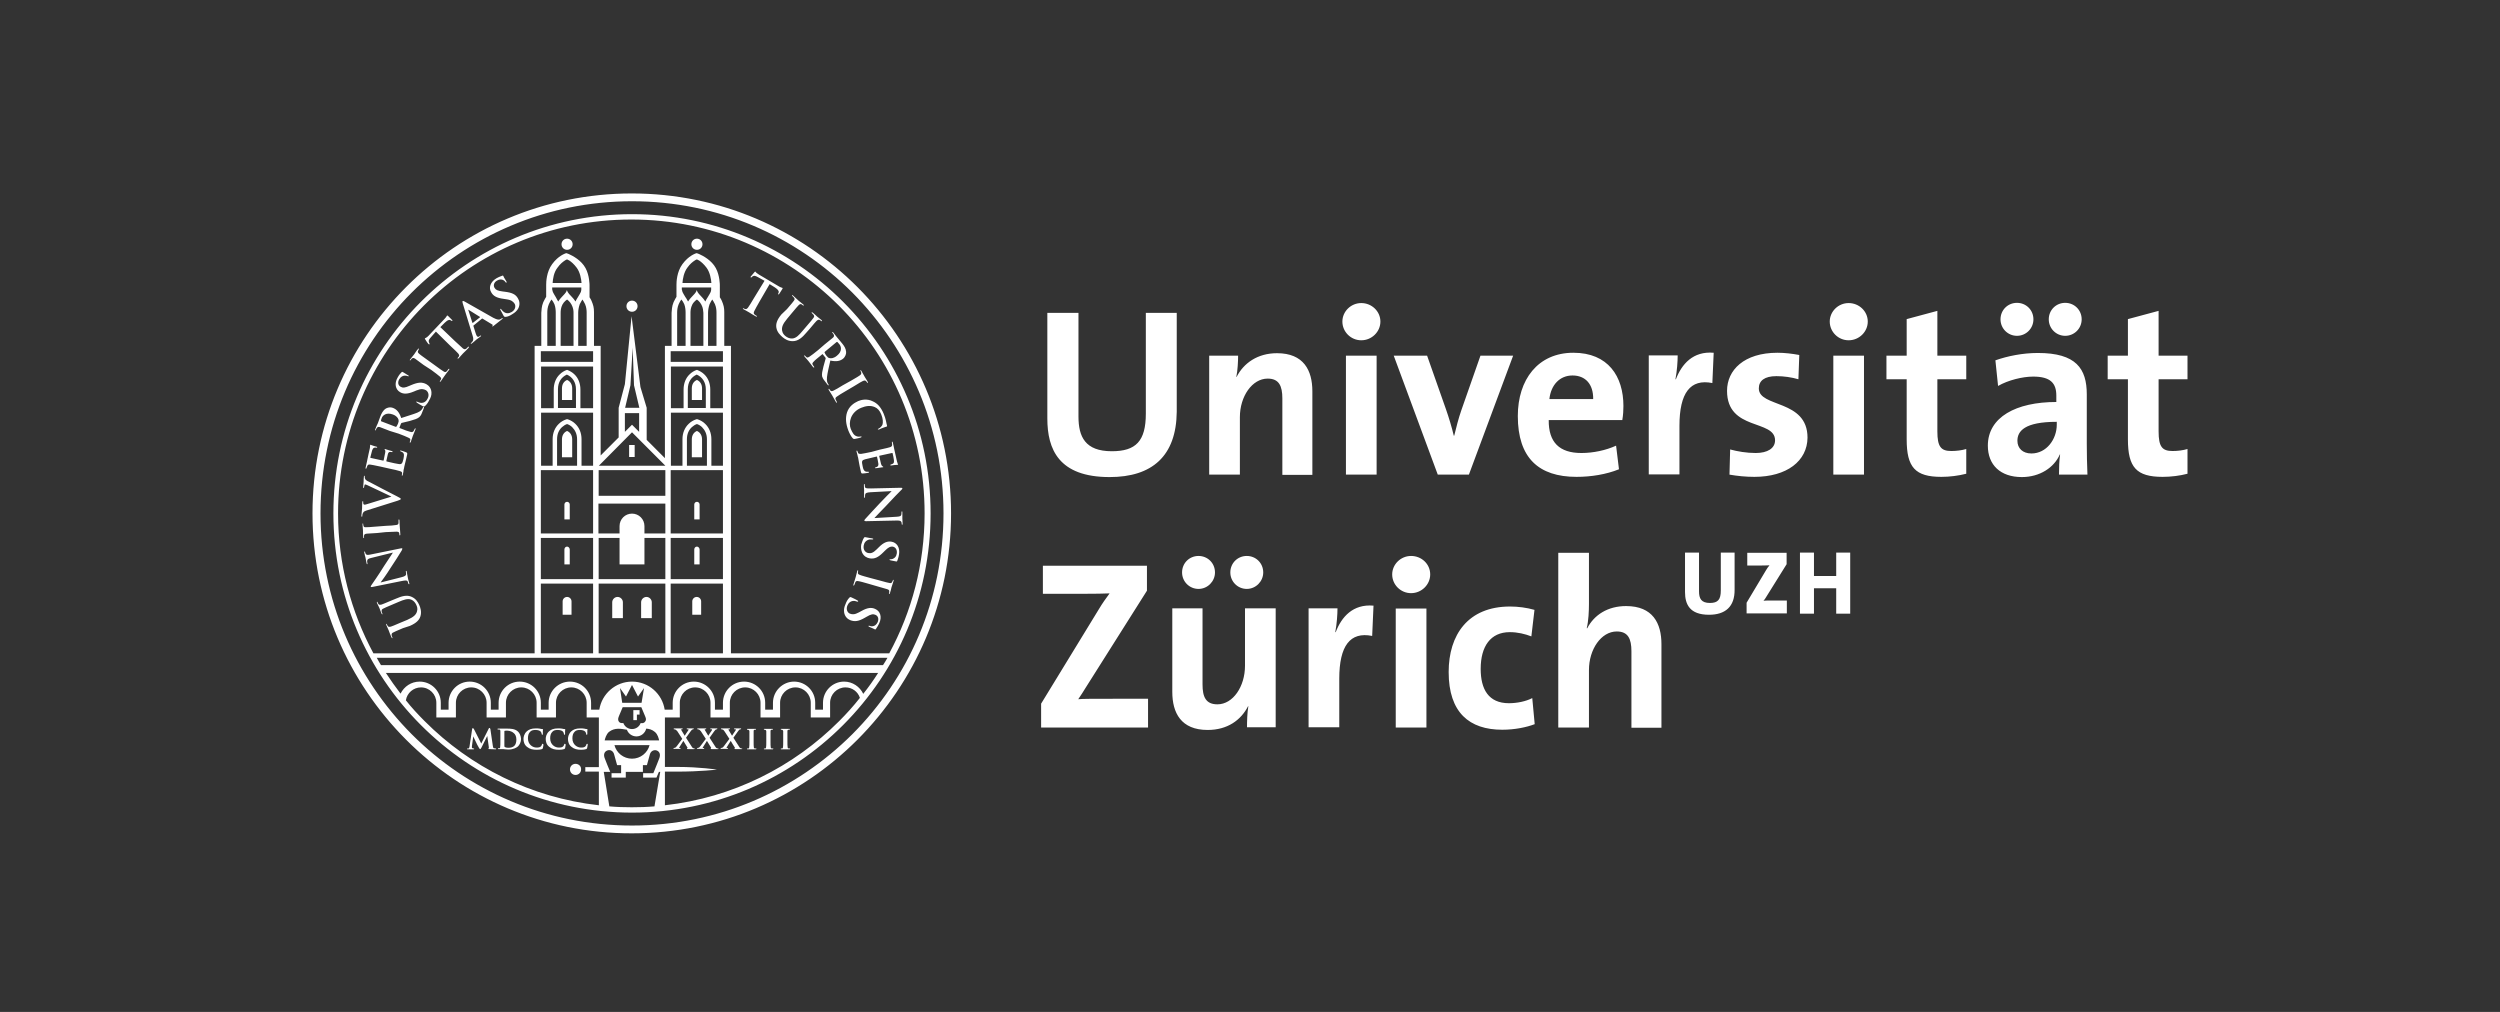 <svg width="168" height="68" viewBox="0 0 168 68" fill="none" xmlns="http://www.w3.org/2000/svg">
<rect x="0" y="0" width="168" height="68" fill="#333333" stroke="none"/>
<path d="M49.12 43.903V23.241H48.671V20.965C48.671 20.681 48.627 20.501 48.507 20.217C48.477 20.142 48.432 20.067 48.373 19.977V19.154C48.373 19.154 48.373 18.51 48.103 18.016C47.82 17.492 47.252 17.192 46.983 17.072C46.923 17.043 46.878 17.027 46.863 17.027L46.819 17.012L46.759 17.027C46.729 17.043 46.281 17.177 45.862 17.746C45.474 18.27 45.459 18.959 45.459 19.139C45.459 19.169 45.459 19.183 45.459 19.183V19.947C45.414 20.022 45.339 20.142 45.265 20.306C45.145 20.591 45.145 20.86 45.13 21.025V23.241H44.682V30.787L43.457 29.559V27.403L43.038 26.011L42.441 21.25L41.992 25.816L41.574 27.403V29.395L40.364 30.607V23.241H39.916V20.965C39.916 20.681 39.871 20.501 39.751 20.217C39.721 20.142 39.677 20.067 39.617 19.977V19.154C39.617 19.154 39.617 18.51 39.348 18.016C39.064 17.492 38.496 17.192 38.227 17.072C38.168 17.043 38.123 17.027 38.108 17.027L38.063 17.012L38.003 17.027C37.973 17.043 37.525 17.177 37.107 17.746C36.718 18.27 36.703 18.959 36.703 19.139C36.703 19.169 36.703 19.183 36.703 19.183V19.947C36.658 20.022 36.584 20.142 36.509 20.306C36.389 20.591 36.389 20.86 36.375 21.025V23.241H35.926V43.903H25.094C23.585 41.103 22.718 37.899 22.718 34.5C22.718 29.05 24.93 24.109 28.486 20.531C32.057 16.953 36.972 14.752 42.426 14.752C47.879 14.752 52.795 16.968 56.366 20.531C59.937 24.109 62.133 29.035 62.133 34.5C62.133 37.914 61.267 41.118 59.758 43.903H49.12ZM48.582 43.903H45.07V39.216H48.582V43.903ZM48.582 38.917H45.07V36.147H48.582V38.917ZM48.582 35.847H45.07V31.595H48.582V35.847ZM47.506 29.514V31.296H46.161V29.514C46.161 29.17 46.281 28.9 46.49 28.706C46.594 28.616 46.699 28.541 46.834 28.496C46.968 28.541 47.087 28.616 47.177 28.706C47.371 28.9 47.506 29.17 47.506 29.514ZM48.582 27.733V31.296H47.805V29.514C47.805 29.095 47.655 28.736 47.386 28.481C47.252 28.346 47.073 28.242 46.893 28.182C46.878 28.182 46.834 28.167 46.834 28.167L46.774 28.182C46.594 28.242 46.415 28.346 46.281 28.481C46.012 28.736 45.862 29.095 45.862 29.514V31.296H45.085V27.733H48.582ZM47.431 26.16V27.418H46.221V26.16C46.221 25.666 46.46 25.337 46.819 25.172C47.192 25.337 47.431 25.681 47.431 26.16ZM48.582 24.618V27.433H47.73V26.175C47.73 25.756 47.581 25.397 47.327 25.157C47.192 25.023 47.028 24.933 46.849 24.858C46.834 24.858 46.834 24.858 46.834 24.858C46.834 24.858 46.834 24.858 46.819 24.858C46.639 24.918 46.475 25.023 46.34 25.157C46.086 25.397 45.937 25.756 45.937 26.175V27.433H45.085V24.633H48.582V24.618ZM48.582 24.319H45.07V23.6H48.582V24.319ZM45.982 20.441C46.057 20.636 46.072 20.86 46.072 21.01V23.241H45.504V21.01C45.504 20.86 45.519 20.651 45.608 20.441C45.668 20.306 45.728 20.202 45.788 20.127C45.862 20.217 45.922 20.306 45.982 20.441ZM47.267 21.025V23.241H46.4C46.4 22.627 46.4 21.025 46.4 21.025C46.4 20.875 46.415 20.681 46.52 20.471C46.624 20.262 46.834 20.127 46.834 20.127C46.834 20.127 47.028 20.262 47.132 20.471C47.252 20.696 47.252 20.875 47.267 21.025ZM47.864 20.127C47.924 20.202 47.969 20.306 48.044 20.441C48.133 20.651 48.148 20.86 48.148 21.01V23.241H47.581V21.01C47.581 20.86 47.611 20.651 47.685 20.441C47.76 20.291 47.805 20.202 47.864 20.127ZM45.862 19.019C45.877 18.764 45.952 18.3 46.191 17.986C46.37 17.731 46.55 17.596 46.684 17.507C46.744 17.462 46.789 17.447 46.834 17.432C46.863 17.447 46.923 17.477 46.983 17.507C47.117 17.596 47.297 17.746 47.476 17.986C47.715 18.3 47.79 18.779 47.805 19.019H45.862ZM47.79 19.318V19.483C47.79 19.513 47.775 19.573 47.76 19.618C47.73 19.692 47.655 19.812 47.566 19.962C47.536 20.022 47.461 20.112 47.401 20.262C47.312 20.127 47.237 20.037 47.177 19.977C47.117 19.917 47.043 19.827 46.968 19.752C46.834 19.588 46.819 19.483 46.819 19.483C46.819 19.483 46.819 19.588 46.669 19.752C46.609 19.827 46.52 19.902 46.46 19.977C46.4 20.037 46.325 20.127 46.236 20.262C46.161 20.112 46.101 20.022 46.057 19.962C45.967 19.812 45.892 19.692 45.862 19.618C45.832 19.543 45.832 19.453 45.818 19.453V19.318H47.79ZM44.712 43.903H40.23V39.216H44.712V43.903ZM41.634 36.147V37.929H43.307V36.147H44.712V38.917H40.23V36.147H41.634ZM44.712 33.841V35.847H43.307V35.353C43.307 34.889 42.934 34.515 42.471 34.515C42.008 34.515 41.634 34.889 41.634 35.353V35.847H40.215V33.841H44.712ZM44.712 33.317H40.23V31.595H44.712V33.317ZM42.471 29.05L44.712 31.296H40.244L42.471 29.05ZM42.008 27.403L42.366 25.891L42.516 23.361L42.605 25.891L42.964 27.403H42.008ZM42.949 27.762V29.02L42.471 28.541L41.992 29.02V27.762H42.949ZM39.856 43.903H36.345V39.216H39.856V43.903ZM39.856 38.917H36.345V36.147H39.856V38.917ZM39.856 35.847H36.345V31.595H39.856V35.847ZM38.78 29.514V31.296H37.435V29.514C37.435 29.17 37.555 28.9 37.764 28.706C37.869 28.616 37.973 28.541 38.108 28.496C38.242 28.541 38.362 28.616 38.451 28.706C38.646 28.9 38.78 29.17 38.78 29.514ZM39.856 27.733V31.296H39.079V29.514C39.079 29.095 38.93 28.736 38.661 28.481C38.526 28.346 38.347 28.242 38.168 28.182C38.153 28.182 38.108 28.167 38.108 28.167L38.048 28.182C37.869 28.242 37.689 28.346 37.555 28.481C37.286 28.736 37.137 29.095 37.137 29.514V31.296H36.36V27.733H39.856ZM38.705 26.16V27.418H37.495V26.16C37.495 25.666 37.734 25.337 38.093 25.172C38.466 25.337 38.705 25.681 38.705 26.16ZM39.856 24.618V27.433H39.004V26.175C39.004 25.756 38.855 25.397 38.601 25.157C38.466 25.023 38.302 24.933 38.123 24.858C38.108 24.858 38.108 24.858 38.108 24.858C38.108 24.858 38.108 24.858 38.093 24.858C37.914 24.918 37.749 25.023 37.615 25.157C37.361 25.397 37.211 25.756 37.211 26.175V27.433H36.36V24.633H39.856V24.618ZM39.856 24.319H36.345V23.6H39.856V24.319ZM37.256 20.441C37.331 20.636 37.346 20.86 37.346 21.01V23.241H36.778V21.01C36.778 20.86 36.793 20.651 36.883 20.441C36.942 20.306 37.002 20.202 37.062 20.127C37.137 20.217 37.196 20.306 37.256 20.441ZM38.541 21.025V23.241H37.675C37.675 22.627 37.675 21.025 37.675 21.025C37.675 20.875 37.689 20.681 37.794 20.471C37.899 20.262 38.108 20.127 38.108 20.127C38.108 20.127 38.302 20.262 38.407 20.471C38.526 20.696 38.541 20.875 38.541 21.025ZM39.139 20.127C39.199 20.202 39.243 20.306 39.318 20.441C39.408 20.651 39.423 20.86 39.423 21.01V23.241H38.855C38.855 22.747 38.855 21.669 38.855 21.01C38.855 20.86 38.885 20.651 38.959 20.441C39.034 20.291 39.094 20.202 39.139 20.127ZM37.137 19.019C37.151 18.764 37.211 18.3 37.465 17.986C37.645 17.731 37.824 17.596 37.958 17.507C38.018 17.462 38.063 17.447 38.108 17.432C38.138 17.447 38.197 17.477 38.257 17.507C38.392 17.596 38.571 17.746 38.75 17.986C38.989 18.3 39.064 18.779 39.079 19.019H37.137ZM39.064 19.318V19.483C39.064 19.513 39.049 19.573 39.034 19.618C39.004 19.692 38.93 19.812 38.84 19.962C38.81 20.022 38.735 20.112 38.676 20.262C38.586 20.127 38.511 20.037 38.451 19.977C38.392 19.917 38.317 19.827 38.242 19.752C38.108 19.588 38.093 19.483 38.093 19.483C38.093 19.483 38.093 19.588 37.943 19.752C37.884 19.827 37.794 19.902 37.734 19.977C37.675 20.037 37.6 20.127 37.51 20.262C37.435 20.112 37.376 20.022 37.346 19.962C37.256 19.812 37.181 19.692 37.151 19.618C37.122 19.543 37.122 19.468 37.107 19.453V19.318H39.064ZM59.339 44.696H25.602C25.497 44.531 25.408 44.367 25.318 44.202H59.638C59.534 44.382 59.444 44.546 59.339 44.696ZM58.01 46.627C57.785 46.148 57.292 45.804 56.725 45.804C55.933 45.804 55.305 46.448 55.305 47.226V47.69H54.782V47.226C54.782 46.433 54.14 45.804 53.363 45.804C52.586 45.804 51.943 46.448 51.943 47.226V47.69H51.42V47.226C51.42 46.433 50.778 45.804 50.001 45.804C49.209 45.804 48.582 46.448 48.582 47.226V47.69H48.044V47.226C48.044 46.433 47.401 45.804 46.624 45.804C45.832 45.804 45.205 46.448 45.205 47.226V47.69H44.667C44.503 46.627 43.591 45.804 42.471 45.804C41.365 45.804 40.439 46.627 40.274 47.69H39.721V47.226C39.721 46.433 39.079 45.804 38.302 45.804C37.51 45.804 36.868 46.448 36.868 47.226V47.69H36.345V47.226C36.345 46.433 35.702 45.804 34.925 45.804C34.133 45.804 33.506 46.448 33.506 47.226V47.69H32.983V47.226C32.983 46.433 32.34 45.804 31.564 45.804C30.772 45.804 30.144 46.448 30.144 47.226V47.69H29.621V47.226C29.621 46.433 28.979 45.804 28.202 45.804C27.634 45.804 27.156 46.133 26.917 46.612C26.573 46.163 26.244 45.699 25.931 45.22H59.011C58.697 45.714 58.368 46.178 58.01 46.627ZM56.396 48.454C53.318 51.538 49.239 53.604 44.682 54.114V51.853H45.519C47.058 51.853 48.178 51.718 48.178 51.718C48.178 51.718 47.028 51.538 45.519 51.538H44.682V48.215H45.683V47.226C45.683 46.657 46.146 46.193 46.714 46.193C47.282 46.193 47.745 46.657 47.745 47.226V48.215H49.045V47.226C49.045 46.657 49.508 46.193 50.076 46.193C50.644 46.193 51.107 46.657 51.107 47.226V48.215H52.422V47.226C52.422 46.657 52.885 46.193 53.453 46.193C54.02 46.193 54.483 46.657 54.483 47.226V48.215H55.783V47.226C55.783 46.657 56.246 46.193 56.814 46.193C57.263 46.193 57.651 46.478 57.785 46.897C57.352 47.451 56.889 47.96 56.396 48.454ZM43.651 50.071C43.517 50.595 43.038 50.984 42.471 50.984C41.903 50.984 41.425 50.595 41.29 50.071H43.651ZM42.127 49.038C42.217 49.292 42.471 49.487 42.77 49.487C43.083 49.487 43.352 49.263 43.427 48.963C43.621 48.978 43.815 49.023 44.01 49.188C44.204 49.352 44.264 49.622 44.294 49.757H40.633C40.663 49.622 40.737 49.352 40.917 49.188C41.32 48.873 41.739 48.978 42.127 49.038ZM41.664 46.238L42.067 46.807L42.471 46.029L42.874 46.807L43.278 46.238L43.113 47.226H41.813L41.664 46.238ZM41.843 47.526H43.098C43.143 47.645 43.263 47.93 43.337 48.095C43.382 48.215 43.457 48.334 43.367 48.469C43.278 48.619 43.143 48.604 43.068 48.589H43.053C42.964 48.828 42.74 48.993 42.471 48.993C42.202 48.993 41.978 48.828 41.888 48.589H41.873C41.783 48.589 41.664 48.619 41.574 48.469C41.499 48.334 41.559 48.215 41.604 48.095C41.679 47.93 41.798 47.645 41.843 47.526ZM43.98 54.188C43.472 54.233 42.979 54.248 42.456 54.248C41.948 54.248 41.44 54.233 40.947 54.188L40.573 51.868H41.006C40.902 51.613 40.708 51.164 40.648 50.984C40.528 50.7 40.618 50.505 40.812 50.43C41.006 50.355 41.216 50.46 41.275 50.715L41.47 51.419H41.739V51.868V51.958H41.096V52.257H42.052V51.868H43.203V51.419H43.472L43.666 50.715C43.726 50.46 43.95 50.37 44.129 50.43C44.323 50.505 44.413 50.7 44.294 50.984C44.264 51.059 44.219 51.194 44.159 51.329L43.905 51.958H43.218V52.257H44.114L44.279 51.868H44.368L43.98 54.188ZM40.244 51.553H39.333V51.853H40.244V54.114C35.687 53.604 31.608 51.538 28.53 48.454C28.082 48.005 27.664 47.556 27.275 47.062C27.35 46.568 27.783 46.193 28.291 46.193C28.859 46.193 29.322 46.657 29.322 47.226V48.215H30.637V47.226C30.637 46.657 31.1 46.193 31.668 46.193C32.236 46.193 32.699 46.657 32.699 47.226V48.215H33.999V47.226C33.999 46.657 34.462 46.193 35.03 46.193C35.598 46.193 36.061 46.657 36.061 47.226V48.215H37.361V47.226C37.361 46.657 37.824 46.193 38.392 46.193C38.959 46.193 39.423 46.657 39.423 47.226V48.215H40.244V51.553V51.553ZM42.471 14.392C31.399 14.392 22.404 23.391 22.404 34.5C22.404 45.609 31.384 54.608 42.471 54.608C53.557 54.608 62.537 45.609 62.537 34.5C62.537 23.391 53.542 14.392 42.471 14.392ZM42.799 48.02H42.979V47.72H42.56V48.394H42.799V48.02ZM27.664 19.663C23.869 23.465 21.538 28.706 21.538 34.5C21.538 40.294 23.884 45.535 27.664 49.337C31.459 53.14 36.688 55.476 42.471 55.476C48.253 55.476 53.482 53.125 57.278 49.337C61.073 45.535 63.403 40.294 63.403 34.5C63.403 28.706 61.058 23.465 57.278 19.663C53.482 15.86 48.253 13.524 42.471 13.524C36.688 13.524 31.459 15.875 27.664 19.663ZM21 34.5C21 22.627 30.607 13 42.456 13C54.304 13 63.911 22.627 63.911 34.5C63.911 46.373 54.304 56 42.456 56C30.622 56.015 21 46.373 21 34.5ZM123.393 41.237V39.531H121.899V41.237H120.957V37.135H121.899V38.707H123.393V37.135H124.334V41.237H123.393V41.237ZM117.371 41.237V40.504L118.686 38.303C118.746 38.198 118.821 38.093 118.91 37.989C118.806 37.989 118.656 38.004 118.268 38.004H117.416V37.15H120.061V37.914L118.671 40.145C118.626 40.219 118.582 40.294 118.507 40.369C118.582 40.354 118.821 40.354 119.299 40.354H120.076V41.222H117.371V41.237ZM114.846 41.312C113.546 41.312 113.233 40.609 113.233 39.785V37.135H114.174V39.74C114.174 40.219 114.323 40.519 114.906 40.519C115.444 40.519 115.638 40.294 115.638 39.68V37.135H116.565V39.62C116.58 40.773 115.937 41.312 114.846 41.312ZM109.632 48.888V43.768C109.632 42.929 109.408 42.435 108.646 42.435C107.6 42.435 106.778 43.633 106.778 45.025V48.888H104.716V37.15H106.778V40.579C106.778 41.058 106.748 41.731 106.629 42.211L106.658 42.226C107.122 41.327 108.033 40.728 109.273 40.728C111.066 40.728 111.649 41.881 111.649 43.289V48.903H109.632V48.888ZM100.951 49.038C98.74 49.038 97.35 47.885 97.35 45.16C97.35 42.66 98.65 40.758 101.474 40.758C102.012 40.758 102.594 40.833 103.117 40.983L102.908 42.765C102.475 42.6 101.982 42.48 101.459 42.48C100.159 42.48 99.502 43.438 99.502 44.95C99.502 46.313 100.025 47.256 101.399 47.256C101.937 47.256 102.535 47.136 102.968 46.912L103.132 48.664C102.58 48.873 101.803 49.038 100.951 49.038ZM93.794 40.893H95.856V48.888H93.794V40.893ZM94.825 39.86C94.123 39.86 93.555 39.291 93.555 38.602C93.555 37.929 94.123 37.36 94.825 37.36C95.527 37.36 96.11 37.899 96.11 38.602C96.11 39.291 95.527 39.86 94.825 39.86ZM92.21 42.735C90.731 42.435 89.999 43.393 89.999 45.609V48.873H87.937V40.878H89.879C89.879 41.282 89.835 41.926 89.73 42.48H89.76C90.148 41.462 90.91 40.579 92.3 40.699L92.21 42.735ZM83.783 39.575C83.171 39.575 82.678 39.081 82.678 38.468C82.678 37.839 83.171 37.36 83.783 37.36C84.396 37.36 84.889 37.839 84.889 38.468C84.889 39.066 84.396 39.575 83.783 39.575ZM80.541 39.575C79.928 39.575 79.435 39.081 79.435 38.468C79.435 37.839 79.928 37.36 80.541 37.36C81.154 37.36 81.647 37.839 81.647 38.468C81.647 39.066 81.154 39.575 80.541 39.575ZM83.798 48.888C83.798 48.514 83.813 47.885 83.888 47.466L83.873 47.451C83.395 48.394 82.484 49.053 81.154 49.053C79.361 49.053 78.778 47.9 78.778 46.493V40.878H80.81V45.999C80.81 46.837 81.034 47.331 81.811 47.331C82.857 47.331 83.664 46.133 83.664 44.741V40.878H85.726V48.873H83.798V48.888ZM69.963 48.888V47.286L73.862 40.908C74.086 40.534 74.311 40.219 74.565 39.875C74.176 39.89 73.668 39.905 72.592 39.905H70.082V38.018H77.075V39.695L72.951 46.223C72.787 46.478 72.652 46.717 72.458 46.987C72.727 46.957 73.474 46.957 74.804 46.957H77.149V48.888H69.963V48.888ZM145.327 32.045C143.563 32.045 142.996 31.401 142.996 29.529V25.487H141.636V23.9H142.996V21.444L145.058 20.89V23.9H147V25.487H145.058V28.99C145.058 30.023 145.297 30.308 145.999 30.308C146.343 30.308 146.701 30.263 147 30.173V31.835C146.492 31.97 145.894 32.045 145.327 32.045ZM138.782 22.567C138.17 22.567 137.677 22.073 137.677 21.459C137.677 20.83 138.17 20.351 138.782 20.351C139.395 20.351 139.888 20.83 139.888 21.459C139.888 22.073 139.395 22.567 138.782 22.567ZM138.215 28.346C136.048 28.346 135.57 28.975 135.57 29.619C135.57 30.128 135.928 30.473 136.511 30.473C137.527 30.473 138.215 29.514 138.215 28.541V28.346V28.346ZM135.54 22.567C134.927 22.567 134.434 22.073 134.434 21.459C134.434 20.83 134.927 20.351 135.54 20.351C136.153 20.351 136.646 20.83 136.646 21.459C136.646 22.073 136.153 22.567 135.54 22.567ZM138.364 31.895C138.364 31.431 138.379 30.967 138.439 30.547L138.424 30.532C138.035 31.431 137.064 32.059 135.869 32.059C134.419 32.059 133.583 31.236 133.583 29.948C133.583 28.032 135.48 27.014 138.185 27.014V26.58C138.185 25.741 137.781 25.307 136.631 25.307C135.914 25.307 134.942 25.547 134.27 25.936L134.091 24.214C134.898 23.93 135.914 23.72 136.945 23.72C139.514 23.72 140.232 24.768 140.232 26.505V29.829C140.232 30.473 140.247 31.221 140.276 31.895H138.364ZM130.46 32.045C128.697 32.045 128.129 31.401 128.129 29.529V25.487H126.769V23.9H128.129V21.444L130.191 20.89V23.9H132.133V25.487H130.191V28.99C130.191 30.023 130.43 30.308 131.132 30.308C131.461 30.308 131.835 30.263 132.133 30.173V31.835C131.61 31.97 131.013 32.045 130.46 32.045ZM123.199 23.9H125.26V31.895H123.199V23.9ZM124.229 22.867C123.527 22.867 122.959 22.298 122.959 21.609C122.959 20.935 123.527 20.366 124.229 20.366C124.932 20.366 125.514 20.92 125.514 21.609C125.514 22.298 124.932 22.867 124.229 22.867ZM117.894 32.045C117.312 32.045 116.744 31.985 116.221 31.895L116.266 30.203C116.759 30.338 117.371 30.442 117.984 30.442C118.776 30.442 119.284 30.128 119.284 29.589C119.284 28.167 116.057 28.975 116.057 26.265C116.057 24.873 117.192 23.705 119.448 23.705C119.911 23.705 120.434 23.765 120.912 23.855L120.853 25.487C120.404 25.352 119.867 25.277 119.374 25.277C118.567 25.277 118.193 25.592 118.193 26.101C118.193 27.403 121.465 26.819 121.465 29.41C121.45 30.982 120.076 32.045 117.894 32.045ZM115.07 25.741C113.591 25.442 112.859 26.4 112.859 28.616V31.88H110.797V23.885H112.74C112.74 24.289 112.695 24.933 112.59 25.487H112.62C113.009 24.469 113.771 23.585 115.16 23.705L115.07 25.741ZM105.672 25.232C104.821 25.232 104.223 25.861 104.118 26.819H107.062C107.077 25.816 106.539 25.232 105.672 25.232ZM109.019 28.227H104.074C104.059 29.724 104.791 30.442 106.27 30.442C107.062 30.442 107.914 30.263 108.601 29.948L108.795 31.535C107.943 31.88 106.927 32.045 105.941 32.045C103.401 32.045 101.997 30.772 101.997 27.957C101.997 25.517 103.342 23.705 105.732 23.705C108.063 23.705 109.094 25.292 109.094 27.283C109.094 27.553 109.079 27.882 109.019 28.227ZM98.71 31.895H96.618L93.659 23.9H95.901L97.171 27.508C97.365 28.062 97.559 28.706 97.694 29.275H97.724C97.858 28.736 98.007 28.122 98.202 27.568L99.487 23.9H101.683L98.71 31.895ZM90.447 23.9H92.509V31.895H90.447V23.9ZM91.478 22.867C90.776 22.867 90.208 22.298 90.208 21.609C90.208 20.935 90.776 20.366 91.478 20.366C92.18 20.366 92.763 20.92 92.763 21.609C92.763 22.298 92.18 22.867 91.478 22.867ZM86.174 31.895V26.774C86.174 25.936 85.95 25.442 85.188 25.442C84.142 25.442 83.32 26.64 83.32 28.032V31.895H81.258V23.9H83.201C83.201 24.274 83.171 24.903 83.081 25.322L83.096 25.337C83.574 24.394 84.516 23.735 85.815 23.735C87.608 23.735 88.191 24.888 88.191 26.295V31.91H86.174V31.895ZM74.565 32.059C71.143 32.059 70.381 30.188 70.381 28.122V21.025H72.473V27.987C72.473 29.35 72.921 30.323 74.714 30.323C76.328 30.323 77 29.649 77 27.793V21.025H79.077V27.673C79.047 30.652 77.418 32.059 74.565 32.059ZM46.834 16.039C46.624 16.039 46.46 16.204 46.46 16.414C46.46 16.623 46.624 16.788 46.834 16.788C47.043 16.788 47.207 16.623 47.207 16.414C47.207 16.204 47.043 16.039 46.834 16.039ZM47.117 41.312V40.414C47.117 40.249 46.983 40.114 46.819 40.114C46.654 40.114 46.52 40.249 46.52 40.414V41.312H47.117ZM47.013 37.929V36.925C47.013 36.821 46.923 36.731 46.834 36.731C46.729 36.731 46.654 36.821 46.654 36.925V37.929H47.013ZM47.013 34.904V33.901C47.013 33.796 46.923 33.721 46.834 33.721C46.729 33.721 46.654 33.811 46.654 33.901V34.904H47.013ZM47.177 26.879V26.101C47.177 25.816 47.043 25.622 46.834 25.532C46.624 25.622 46.49 25.816 46.49 26.101V26.879H47.177ZM47.177 30.727V29.529C47.177 29.245 47.043 29.05 46.834 28.96C46.624 29.05 46.49 29.245 46.49 29.529V30.727H47.177ZM38.108 16.039C37.899 16.039 37.734 16.204 37.734 16.414C37.734 16.623 37.899 16.788 38.108 16.788C38.317 16.788 38.481 16.623 38.481 16.414C38.481 16.204 38.317 16.039 38.108 16.039ZM38.407 41.312V40.414C38.407 40.249 38.272 40.114 38.108 40.114C37.943 40.114 37.809 40.249 37.809 40.414V41.312H38.407ZM38.287 37.929V36.925C38.287 36.821 38.197 36.731 38.108 36.731C38.003 36.731 37.928 36.821 37.928 36.925V37.929H38.287ZM38.287 34.904V33.901C38.287 33.796 38.197 33.721 38.108 33.721C38.003 33.721 37.928 33.811 37.928 33.901V34.904H38.287ZM38.451 26.879V26.101C38.451 25.816 38.317 25.622 38.108 25.532C37.899 25.622 37.764 25.816 37.764 26.101V26.879H38.451ZM38.451 30.727V29.529C38.451 29.245 38.317 29.05 38.108 28.96C37.899 29.05 37.764 29.245 37.764 29.529V30.727H38.451ZM38.676 51.329C38.466 51.329 38.302 51.493 38.302 51.703C38.302 51.913 38.466 52.077 38.676 52.077C38.885 52.077 39.049 51.913 39.049 51.703C39.064 51.493 38.885 51.329 38.676 51.329ZM42.276 30.712H42.65V29.904H42.276V30.712ZM42.471 20.202C42.261 20.202 42.097 20.366 42.097 20.576C42.097 20.785 42.261 20.95 42.471 20.95C42.68 20.95 42.844 20.785 42.844 20.576C42.844 20.366 42.68 20.202 42.471 20.202ZM43.8 41.537V40.474C43.8 40.279 43.636 40.114 43.442 40.114C43.248 40.114 43.083 40.279 43.083 40.474V41.537H43.8ZM41.858 41.537V40.474C41.858 40.279 41.694 40.114 41.499 40.114C41.305 40.114 41.141 40.279 41.141 40.474V41.537H41.858ZM53.079 50.296C53.049 50.296 53.004 50.296 52.989 50.296C52.944 50.281 52.93 50.266 52.93 50.221C52.915 50.146 52.915 49.996 52.915 49.831V49.517C52.915 49.248 52.915 49.188 52.915 49.128C52.915 49.068 52.93 49.053 52.974 49.038C52.989 49.038 53.004 49.038 53.034 49.038C53.064 49.038 53.079 49.023 53.079 49.008C53.079 48.978 53.049 48.978 53.019 48.978C52.944 48.978 52.825 48.978 52.78 48.978C52.72 48.978 52.601 48.978 52.526 48.978C52.496 48.978 52.466 48.978 52.466 49.008C52.466 49.038 52.496 49.038 52.511 49.038C52.526 49.038 52.556 49.038 52.571 49.053C52.601 49.068 52.616 49.068 52.631 49.128C52.631 49.188 52.631 49.233 52.631 49.517V49.831C52.631 50.011 52.631 50.146 52.616 50.221C52.601 50.281 52.601 50.281 52.571 50.296C52.556 50.296 52.541 50.296 52.511 50.296C52.481 50.296 52.466 50.311 52.466 50.325C52.466 50.355 52.496 50.355 52.511 50.355C52.586 50.355 52.72 50.355 52.75 50.355C52.795 50.355 52.93 50.355 53.049 50.355C53.064 50.355 53.094 50.355 53.094 50.325C53.124 50.311 53.094 50.296 53.079 50.296ZM51.943 50.296C51.914 50.296 51.869 50.296 51.854 50.296C51.809 50.281 51.794 50.266 51.794 50.221C51.779 50.146 51.779 49.996 51.779 49.831V49.517C51.779 49.248 51.779 49.188 51.779 49.128C51.779 49.068 51.794 49.053 51.839 49.038C51.854 49.038 51.869 49.038 51.899 49.038C51.914 49.038 51.943 49.023 51.943 49.008C51.943 48.978 51.914 48.978 51.884 48.978C51.809 48.978 51.689 48.978 51.645 48.978C51.6 48.978 51.465 48.978 51.391 48.978C51.361 48.978 51.331 48.978 51.331 49.008C51.331 49.038 51.361 49.038 51.376 49.038C51.391 49.038 51.42 49.038 51.435 49.053C51.465 49.068 51.48 49.068 51.495 49.128C51.495 49.188 51.495 49.233 51.495 49.517V49.831C51.495 50.011 51.495 50.146 51.48 50.221C51.465 50.281 51.465 50.281 51.435 50.296C51.42 50.296 51.406 50.296 51.376 50.296C51.346 50.296 51.331 50.311 51.331 50.325C51.331 50.355 51.361 50.355 51.376 50.355C51.45 50.355 51.585 50.355 51.615 50.355C51.66 50.355 51.794 50.355 51.914 50.355C51.943 50.355 51.958 50.355 51.958 50.325C51.988 50.311 51.973 50.296 51.943 50.296ZM50.808 50.296C50.778 50.296 50.733 50.296 50.718 50.296C50.673 50.281 50.658 50.266 50.658 50.221C50.644 50.146 50.644 49.996 50.644 49.831V49.517C50.644 49.248 50.644 49.188 50.644 49.128C50.644 49.068 50.658 49.053 50.703 49.038C50.718 49.038 50.733 49.038 50.763 49.038C50.778 49.038 50.808 49.023 50.808 49.008C50.808 48.978 50.778 48.978 50.748 48.978C50.673 48.978 50.554 48.978 50.509 48.978C50.449 48.978 50.33 48.978 50.255 48.978C50.225 48.978 50.195 48.978 50.195 49.008C50.195 49.038 50.225 49.038 50.24 49.038C50.255 49.038 50.285 49.038 50.3 49.053C50.33 49.068 50.345 49.068 50.36 49.128C50.36 49.188 50.36 49.233 50.36 49.517V49.831C50.36 50.011 50.36 50.146 50.345 50.221C50.345 50.281 50.33 50.281 50.3 50.296C50.285 50.296 50.27 50.296 50.24 50.296C50.21 50.296 50.195 50.311 50.195 50.325C50.195 50.355 50.225 50.355 50.24 50.355C50.315 50.355 50.449 50.355 50.479 50.355C50.524 50.355 50.658 50.355 50.778 50.355C50.793 50.355 50.823 50.355 50.823 50.325C50.853 50.311 50.838 50.296 50.808 50.296ZM49.837 50.296C49.822 50.296 49.792 50.296 49.777 50.281C49.732 50.266 49.717 50.251 49.687 50.206C49.642 50.146 49.344 49.682 49.284 49.577L49.583 49.158C49.642 49.083 49.672 49.038 49.702 49.023C49.732 49.023 49.747 49.008 49.762 49.008C49.777 49.008 49.807 48.993 49.807 48.978C49.807 48.948 49.777 48.948 49.762 48.948C49.687 48.948 49.613 48.948 49.583 48.948C49.553 48.948 49.463 48.948 49.389 48.948C49.359 48.948 49.329 48.948 49.329 48.978C49.329 49.008 49.344 49.008 49.373 49.008C49.389 49.008 49.418 49.008 49.433 49.008C49.448 49.008 49.448 49.023 49.448 49.023C49.448 49.038 49.448 49.053 49.433 49.083C49.403 49.128 49.254 49.337 49.194 49.442C49.12 49.322 49.045 49.203 48.97 49.068C48.955 49.053 48.955 49.023 48.955 49.023C48.955 49.023 48.955 49.008 48.97 49.008C48.985 49.008 49 49.008 49.015 49.008C49.03 49.008 49.06 48.993 49.06 48.978C49.06 48.948 49.03 48.948 49 48.948C48.925 48.948 48.821 48.948 48.791 48.948C48.701 48.948 48.552 48.948 48.507 48.948C48.477 48.948 48.462 48.948 48.447 48.978C48.447 48.993 48.462 49.008 48.477 49.008C48.492 49.008 48.522 49.008 48.552 49.023C48.611 49.038 48.641 49.083 48.686 49.143L49.015 49.652L48.656 50.131C48.597 50.221 48.567 50.236 48.522 50.251C48.492 50.251 48.462 50.266 48.462 50.266C48.447 50.266 48.417 50.281 48.417 50.296C48.417 50.311 48.432 50.325 48.462 50.325H48.492C48.522 50.325 48.611 50.325 48.656 50.325C48.701 50.325 48.821 50.325 48.836 50.325H48.865C48.895 50.325 48.91 50.325 48.925 50.296C48.925 50.281 48.91 50.266 48.88 50.266C48.865 50.266 48.851 50.266 48.836 50.266C48.821 50.266 48.821 50.266 48.821 50.251C48.821 50.236 48.836 50.206 48.851 50.191L49.105 49.786C49.179 49.921 49.284 50.086 49.389 50.251V50.266C49.373 50.266 49.359 50.281 49.359 50.311C49.359 50.34 49.389 50.34 49.433 50.34C49.583 50.34 49.732 50.34 49.777 50.34H49.837C49.852 50.34 49.882 50.34 49.882 50.311C49.867 50.296 49.852 50.296 49.837 50.296ZM48.253 50.296C48.238 50.296 48.208 50.296 48.178 50.281C48.133 50.266 48.118 50.251 48.089 50.206C48.044 50.146 47.745 49.682 47.685 49.577L47.984 49.158C48.044 49.083 48.074 49.038 48.103 49.023C48.133 49.023 48.148 49.008 48.163 49.008C48.178 49.008 48.208 48.993 48.208 48.978C48.208 48.948 48.178 48.948 48.163 48.948C48.089 48.948 48.014 48.948 47.984 48.948C47.954 48.948 47.864 48.948 47.79 48.948C47.76 48.948 47.73 48.948 47.73 48.978C47.73 49.008 47.76 49.008 47.775 49.008C47.79 49.008 47.82 49.008 47.835 49.008C47.849 49.008 47.849 49.023 47.849 49.023C47.849 49.038 47.849 49.053 47.835 49.083C47.805 49.128 47.655 49.337 47.596 49.442C47.521 49.322 47.446 49.203 47.371 49.068C47.356 49.053 47.356 49.023 47.356 49.023C47.356 49.023 47.356 49.023 47.371 49.008C47.386 49.008 47.401 49.008 47.416 49.008C47.431 49.008 47.461 48.993 47.461 48.978C47.461 48.948 47.431 48.948 47.401 48.948C47.327 48.948 47.222 48.948 47.192 48.948C47.102 48.948 46.953 48.948 46.908 48.948C46.878 48.948 46.863 48.948 46.849 48.978C46.849 48.993 46.863 49.008 46.878 49.008C46.893 49.008 46.923 49.008 46.953 49.023C47.013 49.038 47.043 49.083 47.102 49.143L47.431 49.652L47.073 50.131C47.013 50.221 46.983 50.236 46.938 50.251C46.908 50.251 46.878 50.266 46.878 50.266C46.863 50.266 46.834 50.281 46.834 50.296C46.834 50.311 46.849 50.325 46.878 50.325H46.908C46.938 50.325 47.028 50.325 47.058 50.325C47.102 50.325 47.222 50.325 47.237 50.325H47.267C47.297 50.325 47.312 50.325 47.327 50.296C47.327 50.281 47.312 50.266 47.282 50.266C47.267 50.266 47.252 50.266 47.237 50.266C47.222 50.266 47.222 50.266 47.222 50.251C47.222 50.236 47.237 50.206 47.252 50.191L47.506 49.786C47.581 49.921 47.685 50.086 47.79 50.251V50.266C47.775 50.266 47.76 50.281 47.76 50.311C47.76 50.34 47.79 50.34 47.835 50.34C47.984 50.34 48.133 50.34 48.178 50.34H48.238C48.253 50.34 48.283 50.34 48.283 50.311C48.283 50.296 48.268 50.296 48.253 50.296ZM46.669 50.296C46.654 50.296 46.624 50.296 46.594 50.281C46.55 50.266 46.535 50.251 46.505 50.206C46.46 50.146 46.161 49.682 46.101 49.577L46.4 49.158C46.46 49.083 46.49 49.038 46.52 49.023C46.55 49.023 46.565 49.008 46.58 49.008C46.594 49.008 46.624 48.993 46.624 48.978C46.624 48.948 46.594 48.948 46.58 48.948C46.505 48.948 46.43 48.948 46.4 48.948C46.37 48.948 46.281 48.948 46.206 48.948C46.176 48.948 46.146 48.948 46.146 48.978C46.146 49.008 46.176 49.008 46.191 49.008C46.206 49.008 46.236 49.008 46.251 49.008C46.266 49.008 46.266 49.023 46.266 49.023C46.266 49.038 46.266 49.053 46.251 49.083C46.221 49.128 46.072 49.337 46.012 49.442C45.937 49.322 45.862 49.203 45.788 49.068C45.773 49.053 45.773 49.023 45.773 49.023C45.773 49.023 45.773 49.008 45.788 49.008C45.803 49.008 45.818 49.008 45.832 49.008C45.847 49.008 45.877 48.993 45.877 48.978C45.877 48.948 45.847 48.948 45.818 48.948C45.743 48.948 45.638 48.948 45.608 48.948C45.519 48.948 45.369 48.948 45.324 48.948C45.309 48.948 45.28 48.948 45.265 48.978C45.265 48.993 45.28 49.008 45.295 49.008C45.309 49.008 45.339 49.008 45.369 49.023C45.429 49.038 45.459 49.083 45.519 49.143L45.847 49.652L45.489 50.131C45.429 50.221 45.399 50.236 45.354 50.251C45.324 50.251 45.295 50.266 45.295 50.266C45.28 50.266 45.25 50.281 45.25 50.296C45.25 50.311 45.265 50.325 45.295 50.325H45.324C45.354 50.325 45.444 50.325 45.474 50.325C45.519 50.325 45.638 50.325 45.653 50.325H45.683C45.713 50.325 45.728 50.325 45.743 50.296C45.743 50.281 45.728 50.266 45.698 50.266C45.683 50.266 45.668 50.266 45.653 50.266C45.638 50.266 45.638 50.266 45.638 50.251C45.638 50.236 45.653 50.206 45.668 50.191L45.922 49.786C45.997 49.921 46.101 50.086 46.206 50.251V50.266C46.191 50.266 46.161 50.281 46.161 50.311C46.161 50.34 46.191 50.34 46.236 50.34C46.385 50.34 46.535 50.34 46.58 50.34H46.639C46.654 50.34 46.684 50.34 46.684 50.311C46.699 50.296 46.684 50.296 46.669 50.296ZM39.453 49.981C39.423 49.981 39.408 50.011 39.408 50.026C39.408 50.056 39.378 50.101 39.348 50.146C39.273 50.221 39.199 50.236 39.034 50.236C38.795 50.236 38.466 50.041 38.466 49.622C38.466 49.442 38.496 49.278 38.631 49.158C38.705 49.083 38.81 49.053 38.974 49.053C39.139 49.053 39.258 49.098 39.318 49.158C39.363 49.203 39.378 49.263 39.393 49.322C39.393 49.337 39.393 49.367 39.423 49.382C39.453 49.382 39.468 49.352 39.468 49.322C39.468 49.292 39.468 49.188 39.468 49.128C39.468 49.068 39.482 49.038 39.482 49.023C39.482 49.008 39.467 48.993 39.438 48.993C39.378 48.993 39.318 48.978 39.258 48.963C39.169 48.948 39.109 48.948 38.989 48.948C38.705 48.948 38.526 49.023 38.392 49.143C38.212 49.307 38.168 49.517 38.168 49.652C38.168 49.831 38.212 50.041 38.407 50.191C38.586 50.34 38.795 50.385 39.049 50.385C39.169 50.385 39.318 50.37 39.393 50.34C39.423 50.325 39.438 50.311 39.453 50.281C39.467 50.221 39.497 50.056 39.497 50.041C39.497 50.011 39.482 49.981 39.453 49.981ZM37.958 49.981C37.928 49.981 37.928 50.011 37.914 50.026C37.914 50.056 37.884 50.101 37.854 50.146C37.779 50.221 37.704 50.236 37.54 50.236C37.301 50.236 36.972 50.041 36.972 49.622C36.972 49.442 37.002 49.278 37.137 49.158C37.211 49.083 37.316 49.053 37.48 49.053C37.645 49.053 37.764 49.098 37.824 49.158C37.869 49.203 37.884 49.263 37.899 49.322C37.899 49.337 37.899 49.367 37.928 49.382C37.958 49.382 37.973 49.352 37.973 49.322C37.973 49.292 37.973 49.188 37.973 49.128C37.973 49.068 37.988 49.038 37.988 49.023C37.988 49.008 37.973 48.993 37.943 48.993C37.884 48.993 37.824 48.978 37.764 48.963C37.675 48.948 37.615 48.948 37.495 48.948C37.211 48.948 37.032 49.023 36.898 49.143C36.718 49.307 36.673 49.517 36.673 49.652C36.673 49.831 36.718 50.041 36.913 50.191C37.092 50.34 37.301 50.385 37.57 50.385C37.689 50.385 37.839 50.37 37.914 50.34C37.943 50.325 37.958 50.311 37.973 50.281C37.988 50.221 38.018 50.056 38.018 50.041C37.988 50.011 37.988 49.981 37.958 49.981ZM36.464 49.981C36.434 49.981 36.434 50.011 36.419 50.026C36.419 50.056 36.389 50.101 36.36 50.146C36.285 50.221 36.21 50.236 36.046 50.236C35.807 50.236 35.478 50.041 35.478 49.622C35.478 49.442 35.508 49.278 35.642 49.158C35.717 49.083 35.822 49.053 35.986 49.053C36.151 49.053 36.27 49.098 36.33 49.158C36.375 49.203 36.389 49.263 36.404 49.322C36.404 49.337 36.404 49.367 36.434 49.382C36.464 49.382 36.479 49.352 36.479 49.322C36.479 49.292 36.479 49.188 36.479 49.128C36.479 49.068 36.494 49.038 36.494 49.023C36.494 49.008 36.479 48.993 36.449 48.993C36.389 48.993 36.33 48.978 36.27 48.963C36.18 48.948 36.121 48.948 36.001 48.948C35.717 48.948 35.538 49.023 35.403 49.143C35.224 49.307 35.179 49.517 35.179 49.652C35.179 49.831 35.224 50.041 35.418 50.191C35.598 50.34 35.807 50.385 36.076 50.385C36.195 50.385 36.345 50.37 36.419 50.34C36.449 50.325 36.464 50.311 36.479 50.281C36.494 50.221 36.524 50.056 36.524 50.041C36.494 50.011 36.494 49.981 36.464 49.981ZM34.701 49.697C34.701 49.876 34.656 50.041 34.552 50.131C34.447 50.221 34.328 50.251 34.148 50.251C33.999 50.251 33.939 50.206 33.909 50.191C33.894 50.176 33.894 50.116 33.894 50.071C33.894 50.041 33.894 49.891 33.894 49.712V49.487C33.894 49.352 33.894 49.203 33.894 49.143C33.894 49.128 33.894 49.128 33.909 49.113C33.924 49.113 33.984 49.098 34.014 49.098C34.163 49.098 34.358 49.113 34.522 49.263C34.611 49.322 34.701 49.472 34.701 49.697ZM34.821 49.173C34.611 48.963 34.298 48.963 34.059 48.963C33.939 48.963 33.805 48.963 33.76 48.963C33.7 48.963 33.581 48.963 33.491 48.963C33.461 48.963 33.431 48.963 33.431 48.993C33.431 49.023 33.461 49.023 33.476 49.023C33.506 49.023 33.536 49.023 33.551 49.023C33.611 49.038 33.611 49.053 33.625 49.113C33.625 49.173 33.625 49.218 33.625 49.502V49.816C33.625 49.981 33.625 50.131 33.611 50.206C33.611 50.266 33.596 50.281 33.566 50.281C33.551 50.281 33.536 50.281 33.506 50.281C33.476 50.281 33.461 50.296 33.461 50.311C33.461 50.34 33.491 50.34 33.506 50.34C33.551 50.34 33.596 50.34 33.64 50.34C33.685 50.34 33.73 50.34 33.745 50.34C33.79 50.34 33.864 50.34 33.939 50.355C34.014 50.355 34.089 50.37 34.163 50.37C34.507 50.37 34.716 50.236 34.806 50.161C34.91 50.056 35.015 49.876 35.015 49.652C35 49.427 34.91 49.263 34.821 49.173ZM33.297 50.296C33.282 50.296 33.252 50.296 33.192 50.281C33.147 50.266 33.132 50.236 33.117 50.116L32.953 48.993C32.938 48.948 32.923 48.918 32.893 48.918C32.863 48.918 32.849 48.933 32.834 48.978L32.34 49.966L31.847 48.993C31.817 48.948 31.803 48.933 31.773 48.933C31.743 48.933 31.728 48.963 31.728 48.993L31.549 50.176C31.534 50.236 31.519 50.296 31.489 50.296C31.459 50.296 31.444 50.296 31.429 50.296C31.414 50.296 31.384 50.311 31.384 50.325C31.384 50.355 31.414 50.355 31.429 50.355C31.489 50.355 31.578 50.355 31.608 50.355C31.638 50.355 31.728 50.355 31.803 50.355C31.832 50.355 31.862 50.355 31.862 50.325C31.862 50.296 31.832 50.296 31.817 50.296C31.803 50.296 31.788 50.296 31.758 50.281C31.728 50.266 31.713 50.266 31.713 50.236C31.713 50.206 31.713 50.191 31.713 50.146L31.803 49.487C31.862 49.622 31.952 49.801 31.967 49.831C31.982 49.891 32.131 50.161 32.176 50.236C32.206 50.296 32.221 50.325 32.266 50.34C32.296 50.34 32.311 50.311 32.355 50.236L32.744 49.457L32.849 50.206C32.849 50.221 32.849 50.236 32.849 50.251C32.849 50.266 32.849 50.266 32.849 50.281C32.834 50.281 32.819 50.296 32.819 50.311C32.819 50.34 32.849 50.34 32.893 50.34C32.968 50.34 33.237 50.355 33.282 50.355C33.312 50.355 33.342 50.355 33.342 50.325C33.342 50.296 33.312 50.296 33.297 50.296ZM57.083 40.16C57.128 40.114 57.143 40.114 57.218 40.145C57.382 40.219 57.561 40.309 57.606 40.339C57.651 40.369 57.681 40.384 57.666 40.414C57.651 40.444 57.621 40.429 57.606 40.429C57.561 40.414 57.502 40.399 57.442 40.384C57.188 40.354 57.023 40.504 56.949 40.684C56.829 40.953 56.964 41.178 57.113 41.237C57.263 41.297 57.427 41.312 57.726 41.148L57.89 41.058C58.294 40.833 58.562 40.803 58.816 40.923C59.16 41.073 59.28 41.462 59.085 41.881C58.996 42.076 58.906 42.196 58.861 42.27C58.846 42.3 58.831 42.3 58.801 42.3C58.757 42.285 58.682 42.226 58.443 42.136C58.368 42.106 58.353 42.091 58.368 42.061C58.383 42.046 58.398 42.031 58.443 42.061C58.473 42.076 58.577 42.106 58.682 42.076C58.757 42.061 58.891 42.001 58.981 41.806C59.07 41.582 59.011 41.387 58.816 41.312C58.682 41.252 58.533 41.267 58.234 41.447L58.129 41.507C57.696 41.761 57.427 41.791 57.128 41.672C56.949 41.597 56.77 41.432 56.725 41.148C56.695 40.953 56.74 40.773 56.814 40.609C56.889 40.399 56.979 40.264 57.083 40.16ZM59.056 38.992C59.549 39.126 59.638 39.156 59.743 39.171C59.847 39.201 59.922 39.186 59.952 39.111C59.967 39.081 59.982 39.036 59.997 39.007C60.012 38.977 60.012 38.962 60.042 38.962C60.057 38.962 60.057 38.992 60.042 39.051C60.012 39.171 59.937 39.366 59.907 39.471C59.892 39.546 59.847 39.74 59.803 39.86C59.788 39.905 59.773 39.92 59.758 39.92C59.728 39.905 59.728 39.89 59.743 39.86C59.758 39.83 59.758 39.8 59.758 39.755C59.773 39.665 59.713 39.62 59.608 39.59C59.504 39.561 59.414 39.531 58.936 39.396L58.368 39.231C58.054 39.141 57.8 39.066 57.666 39.051C57.576 39.037 57.517 39.037 57.472 39.141C57.457 39.186 57.427 39.261 57.412 39.306C57.397 39.336 57.382 39.351 57.367 39.351C57.337 39.351 57.337 39.321 57.352 39.276C57.412 39.066 57.472 38.872 57.502 38.782C57.517 38.707 57.576 38.498 57.606 38.378C57.621 38.333 57.636 38.318 57.651 38.318C57.666 38.318 57.666 38.333 57.666 38.378C57.651 38.423 57.651 38.468 57.651 38.498C57.651 38.572 57.696 38.602 57.785 38.632C57.92 38.692 58.174 38.752 58.488 38.842L59.056 38.992ZM58.054 36.147C58.084 36.102 58.099 36.087 58.174 36.102C58.353 36.132 58.547 36.177 58.607 36.177C58.652 36.192 58.697 36.207 58.682 36.222C58.682 36.252 58.652 36.252 58.622 36.252C58.577 36.252 58.503 36.252 58.443 36.252C58.189 36.297 58.069 36.476 58.039 36.671C57.995 36.97 58.174 37.135 58.353 37.165C58.518 37.195 58.667 37.165 58.921 36.91L59.056 36.776C59.384 36.446 59.638 36.356 59.907 36.401C60.266 36.461 60.49 36.791 60.415 37.255C60.385 37.465 60.325 37.599 60.296 37.689C60.281 37.719 60.266 37.734 60.251 37.734C60.206 37.734 60.116 37.704 59.862 37.659C59.788 37.644 59.773 37.629 59.773 37.614C59.773 37.584 59.803 37.584 59.832 37.584C59.862 37.584 59.967 37.584 60.057 37.524C60.131 37.479 60.236 37.405 60.266 37.18C60.296 36.941 60.176 36.761 59.982 36.731C59.832 36.716 59.698 36.776 59.459 37.015L59.369 37.105C59.011 37.465 58.772 37.569 58.458 37.524C58.264 37.494 58.054 37.39 57.935 37.135C57.86 36.955 57.845 36.761 57.875 36.596C57.935 36.431 57.965 36.282 58.054 36.147ZM58.503 33.078C58.249 33.093 58.159 33.138 58.144 33.212C58.129 33.272 58.129 33.332 58.129 33.392C58.129 33.422 58.129 33.452 58.099 33.452C58.069 33.452 58.069 33.422 58.069 33.377C58.054 33.167 58.069 33.033 58.069 32.958C58.069 32.928 58.054 32.778 58.054 32.599C58.054 32.554 58.054 32.524 58.084 32.524C58.099 32.524 58.114 32.539 58.114 32.584C58.114 32.629 58.114 32.688 58.129 32.733C58.159 32.823 58.249 32.823 58.547 32.823L60.52 32.778C60.58 32.778 60.639 32.778 60.639 32.823C60.639 32.868 60.594 32.898 60.535 32.958C60.49 33.003 59.967 33.527 59.504 34.036C59.28 34.275 58.816 34.739 58.772 34.799V34.814L60.266 34.725C60.475 34.71 60.535 34.68 60.565 34.605C60.58 34.56 60.58 34.47 60.58 34.425C60.58 34.38 60.594 34.365 60.609 34.365C60.639 34.365 60.639 34.395 60.639 34.455C60.639 34.635 60.639 34.785 60.639 34.859C60.639 34.889 60.654 35.024 60.654 35.189C60.654 35.234 60.654 35.264 60.624 35.264C60.609 35.264 60.594 35.249 60.594 35.204C60.594 35.174 60.594 35.144 60.58 35.099C60.55 35.009 60.475 34.979 60.296 34.979L58.189 35.024C58.114 35.024 58.084 35.009 58.084 34.979C58.084 34.949 58.114 34.904 58.159 34.859C58.353 34.635 58.772 34.201 59.1 33.841C59.444 33.467 59.847 33.078 59.907 33.018V33.003L58.503 33.078ZM59.115 30.218C59.608 30.113 59.698 30.083 59.803 30.053C59.907 30.023 59.952 29.978 59.952 29.874C59.952 29.844 59.937 29.784 59.937 29.739C59.922 29.709 59.937 29.679 59.952 29.679C59.982 29.679 59.982 29.694 59.997 29.739C60.012 29.829 60.042 29.919 60.057 30.008C60.072 30.098 60.086 30.173 60.101 30.218C60.131 30.323 60.266 30.967 60.281 31.026C60.296 31.086 60.325 31.131 60.325 31.161C60.325 31.176 60.34 31.191 60.355 31.206C60.355 31.221 60.34 31.221 60.325 31.236C60.311 31.236 60.266 31.236 60.101 31.251C60.072 31.251 59.922 31.281 59.877 31.281C59.862 31.281 59.832 31.281 59.832 31.251C59.832 31.236 59.847 31.221 59.877 31.206C59.907 31.206 59.952 31.191 59.997 31.161C60.057 31.131 60.086 31.086 60.072 30.922C60.072 30.862 59.997 30.517 59.982 30.457C59.982 30.442 59.967 30.442 59.937 30.442L59.115 30.622C59.085 30.622 59.085 30.637 59.085 30.652C59.1 30.727 59.19 31.101 59.205 31.176C59.235 31.251 59.25 31.296 59.295 31.326C59.324 31.341 59.339 31.356 59.354 31.371C59.354 31.386 59.354 31.401 59.339 31.401C59.324 31.401 59.265 31.401 59.1 31.431C59.041 31.446 58.906 31.461 58.876 31.461C58.846 31.461 58.816 31.476 58.801 31.446C58.801 31.431 58.801 31.416 58.816 31.416C58.846 31.401 58.891 31.401 58.936 31.371C58.996 31.341 59.041 31.281 59.026 31.161C59.026 31.101 58.951 30.772 58.936 30.697C58.936 30.682 58.921 30.682 58.906 30.682L58.652 30.742C58.547 30.772 58.249 30.832 58.144 30.862C57.92 30.922 57.89 30.982 57.965 31.311C57.98 31.401 58.01 31.535 58.069 31.61C58.129 31.685 58.204 31.715 58.338 31.7C58.368 31.7 58.383 31.7 58.398 31.73C58.398 31.76 58.383 31.76 58.338 31.775C58.264 31.79 58.039 31.82 57.965 31.82C57.875 31.82 57.875 31.79 57.845 31.67C57.785 31.431 57.756 31.251 57.726 31.101C57.696 30.967 57.681 30.862 57.666 30.757C57.651 30.727 57.636 30.652 57.621 30.577C57.606 30.502 57.576 30.413 57.561 30.353C57.546 30.308 57.561 30.293 57.576 30.278C57.591 30.278 57.606 30.278 57.621 30.323C57.636 30.368 57.651 30.413 57.666 30.442C57.696 30.502 57.77 30.502 57.86 30.502C57.995 30.488 58.264 30.428 58.562 30.368L59.115 30.218ZM56.919 27.718C57.053 27.313 57.367 27.089 57.666 26.954C57.875 26.864 58.264 26.774 58.652 26.969C58.951 27.104 59.19 27.343 59.384 27.807C59.459 28.002 59.504 28.122 59.534 28.272C59.563 28.391 59.578 28.511 59.608 28.601C59.623 28.631 59.608 28.661 59.593 28.661C59.563 28.676 59.534 28.676 59.414 28.721C59.309 28.751 59.145 28.826 59.085 28.855C59.041 28.87 59.011 28.87 58.996 28.855C58.981 28.826 59.011 28.811 59.056 28.796C59.145 28.751 59.235 28.661 59.295 28.556C59.354 28.406 59.339 28.137 59.22 27.852C59.115 27.583 58.966 27.433 58.787 27.358C58.488 27.224 58.174 27.283 57.875 27.403C57.143 27.703 57.008 28.421 57.173 28.826C57.292 29.095 57.382 29.26 57.576 29.32C57.651 29.35 57.756 29.35 57.815 29.335C57.875 29.32 57.89 29.32 57.89 29.35C57.905 29.364 57.875 29.38 57.86 29.395C57.83 29.41 57.546 29.484 57.427 29.499C57.367 29.499 57.352 29.499 57.307 29.454C57.203 29.35 57.083 29.125 57.008 28.93C56.844 28.496 56.799 28.107 56.919 27.718ZM57.173 25.592C57.606 25.337 57.696 25.292 57.77 25.232C57.86 25.172 57.89 25.113 57.875 25.038C57.86 25.008 57.845 24.963 57.83 24.933C57.815 24.903 57.815 24.888 57.83 24.873C57.845 24.858 57.86 24.888 57.89 24.933C57.95 25.038 58.054 25.232 58.099 25.307C58.144 25.382 58.249 25.547 58.308 25.651C58.323 25.696 58.338 25.711 58.323 25.726C58.308 25.741 58.279 25.726 58.264 25.696C58.249 25.666 58.234 25.651 58.204 25.622C58.144 25.547 58.084 25.562 57.98 25.607C57.89 25.651 57.8 25.696 57.367 25.966L56.859 26.265C56.575 26.43 56.351 26.565 56.232 26.655C56.157 26.715 56.112 26.759 56.157 26.849C56.172 26.894 56.202 26.954 56.232 26.999C56.246 27.029 56.246 27.044 56.232 27.059C56.217 27.074 56.187 27.059 56.172 27.014C56.067 26.819 55.963 26.64 55.918 26.565C55.873 26.505 55.768 26.325 55.694 26.205C55.679 26.175 55.664 26.145 55.694 26.131C55.709 26.116 55.724 26.131 55.739 26.16C55.768 26.205 55.783 26.235 55.813 26.25C55.858 26.295 55.918 26.295 56.008 26.25C56.142 26.191 56.366 26.056 56.635 25.891L57.173 25.592ZM55.44 23.63C55.41 23.66 55.41 23.66 55.41 23.69C55.44 23.765 55.484 23.84 55.544 23.915C55.634 24.02 55.664 24.049 55.739 24.064C55.858 24.094 56.037 24.079 56.246 23.9C56.62 23.6 56.53 23.271 56.396 23.121C56.351 23.061 56.306 23.016 56.276 22.986C56.261 22.971 56.246 22.971 56.217 22.986L55.44 23.63ZM55.41 23.151C55.798 22.837 55.873 22.777 55.963 22.702C56.052 22.627 56.067 22.567 56.022 22.477C56.008 22.447 55.978 22.402 55.948 22.373C55.918 22.343 55.918 22.328 55.933 22.313C55.948 22.298 55.978 22.313 56.008 22.358C56.112 22.492 56.246 22.672 56.291 22.717C56.366 22.807 56.53 23.001 56.59 23.076C56.725 23.241 56.844 23.421 56.859 23.645C56.874 23.765 56.814 23.975 56.65 24.109C56.456 24.259 56.217 24.319 55.798 24.229C55.694 24.693 55.604 25.067 55.574 25.337C55.544 25.607 55.604 25.726 55.634 25.771C55.649 25.801 55.664 25.831 55.679 25.846C55.694 25.861 55.694 25.891 55.679 25.891C55.664 25.906 55.634 25.891 55.619 25.861L55.425 25.607C55.305 25.457 55.275 25.382 55.245 25.292C55.216 25.127 55.26 24.933 55.335 24.633C55.395 24.409 55.47 24.154 55.484 24.094C55.484 24.064 55.484 24.049 55.47 24.035L55.29 23.81C55.275 23.795 55.275 23.795 55.245 23.81L55.216 23.84C54.977 24.035 54.767 24.199 54.678 24.304C54.603 24.379 54.558 24.439 54.618 24.514C54.648 24.558 54.678 24.618 54.708 24.648C54.722 24.663 54.722 24.693 54.708 24.693C54.693 24.708 54.663 24.693 54.633 24.663C54.513 24.514 54.364 24.319 54.334 24.274C54.289 24.229 54.155 24.064 54.065 23.96C54.035 23.93 54.035 23.9 54.05 23.885C54.065 23.87 54.08 23.885 54.11 23.915C54.14 23.96 54.17 23.975 54.2 24.005C54.244 24.049 54.319 24.02 54.409 23.96C54.528 23.885 54.737 23.72 54.977 23.525L55.41 23.151ZM52.885 20.77C53.213 20.381 53.273 20.321 53.333 20.232C53.408 20.142 53.423 20.082 53.348 19.992C53.333 19.977 53.288 19.932 53.258 19.902C53.228 19.872 53.213 19.857 53.228 19.842C53.243 19.827 53.273 19.827 53.303 19.872C53.438 19.992 53.587 20.127 53.662 20.202C53.721 20.247 53.886 20.381 53.975 20.456C54.02 20.486 54.02 20.516 54.005 20.531C53.99 20.546 53.975 20.546 53.946 20.516C53.916 20.486 53.901 20.486 53.871 20.456C53.796 20.411 53.736 20.441 53.662 20.516C53.587 20.591 53.527 20.666 53.199 21.055L52.9 21.414C52.586 21.789 52.526 21.998 52.556 22.208C52.586 22.402 52.691 22.507 52.78 22.582C52.885 22.672 53.064 22.762 53.243 22.747C53.497 22.732 53.706 22.507 53.931 22.238L54.2 21.923C54.528 21.534 54.588 21.474 54.648 21.384C54.722 21.295 54.737 21.235 54.663 21.145C54.648 21.13 54.603 21.085 54.573 21.055C54.543 21.025 54.528 21.01 54.543 20.995C54.558 20.98 54.588 20.98 54.618 21.01C54.752 21.115 54.902 21.265 54.902 21.265C54.932 21.295 55.096 21.414 55.201 21.504C55.23 21.534 55.245 21.549 55.23 21.579C55.216 21.594 55.201 21.594 55.171 21.564C55.141 21.534 55.126 21.534 55.096 21.504C55.021 21.459 54.962 21.489 54.872 21.564C54.797 21.639 54.737 21.714 54.409 22.103L54.17 22.373C53.931 22.657 53.647 22.927 53.273 22.927C52.959 22.927 52.75 22.792 52.586 22.657C52.451 22.537 52.212 22.328 52.168 21.998C52.138 21.774 52.197 21.504 52.511 21.13L52.885 20.77ZM51.376 18.869L50.942 18.63C50.778 18.54 50.688 18.51 50.614 18.555C50.554 18.585 50.524 18.6 50.509 18.63C50.494 18.645 50.479 18.66 50.449 18.645C50.434 18.63 50.434 18.615 50.449 18.585C50.479 18.54 50.688 18.315 50.703 18.285C50.733 18.255 50.748 18.24 50.763 18.255C50.793 18.27 50.793 18.315 50.868 18.36C50.942 18.42 51.047 18.48 51.151 18.54L52.287 19.213C52.377 19.273 52.451 19.303 52.496 19.318C52.541 19.333 52.571 19.348 52.586 19.348C52.601 19.363 52.601 19.378 52.571 19.423C52.541 19.483 52.407 19.678 52.362 19.752C52.347 19.782 52.332 19.797 52.302 19.782C52.287 19.767 52.287 19.752 52.302 19.707L52.317 19.678C52.362 19.603 52.317 19.468 52.078 19.318L51.719 19.094L51.032 20.276C50.883 20.546 50.748 20.77 50.688 20.905C50.644 20.995 50.629 21.07 50.703 21.13C50.733 21.16 50.793 21.205 50.838 21.22C50.868 21.235 50.883 21.25 50.868 21.265C50.853 21.28 50.823 21.28 50.793 21.265C50.599 21.16 50.419 21.04 50.345 20.995C50.285 20.95 50.091 20.86 49.971 20.785C49.926 20.77 49.911 20.741 49.926 20.726C49.941 20.711 49.956 20.711 49.986 20.726C50.031 20.756 50.061 20.77 50.091 20.77C50.151 20.785 50.21 20.741 50.27 20.666C50.36 20.546 50.494 20.321 50.644 20.067L51.376 18.869ZM33.969 21.295C33.909 21.295 33.894 21.295 33.849 21.235C33.76 21.07 33.67 20.89 33.64 20.845C33.611 20.8 33.611 20.77 33.625 20.756C33.655 20.741 33.67 20.77 33.685 20.785C33.7 20.816 33.76 20.875 33.805 20.92C33.999 21.1 34.208 21.07 34.387 20.965C34.641 20.816 34.671 20.561 34.582 20.411C34.492 20.276 34.373 20.157 34.029 20.112L33.835 20.082C33.371 20.022 33.147 19.887 33.013 19.648C32.819 19.333 32.953 18.944 33.356 18.704C33.536 18.6 33.685 18.555 33.76 18.525C33.79 18.51 33.805 18.51 33.82 18.54C33.835 18.585 33.879 18.674 34.014 18.884C34.059 18.944 34.059 18.974 34.029 18.989C34.014 19.004 33.984 18.989 33.969 18.959C33.954 18.929 33.894 18.854 33.79 18.809C33.715 18.779 33.581 18.749 33.401 18.854C33.192 18.974 33.132 19.183 33.237 19.348C33.312 19.483 33.446 19.543 33.79 19.588L33.909 19.603C34.417 19.663 34.656 19.782 34.806 20.052C34.91 20.217 34.955 20.456 34.836 20.711C34.746 20.89 34.597 21.01 34.447 21.1C34.268 21.22 34.133 21.28 33.969 21.295ZM32.251 21.325C32.266 21.309 32.266 21.309 32.251 21.295L31.504 20.83C31.489 20.816 31.474 20.816 31.474 20.816C31.459 20.816 31.474 20.845 31.474 20.845L31.743 21.684C31.743 21.699 31.758 21.699 31.773 21.699L32.251 21.325ZM31.817 21.878C31.803 21.893 31.803 21.893 31.817 21.923L31.967 22.402C31.997 22.492 32.027 22.567 32.057 22.597C32.101 22.642 32.146 22.657 32.221 22.597L32.266 22.567C32.296 22.537 32.311 22.537 32.325 22.552C32.34 22.567 32.325 22.597 32.296 22.612C32.206 22.672 32.101 22.762 32.012 22.822C31.982 22.852 31.847 22.971 31.713 23.076C31.683 23.106 31.653 23.106 31.638 23.091C31.623 23.076 31.638 23.061 31.653 23.046C31.683 23.031 31.713 23.001 31.728 22.971C31.832 22.867 31.817 22.732 31.758 22.552L31.1 20.396C31.07 20.291 31.07 20.262 31.085 20.232C31.115 20.217 31.145 20.217 31.22 20.262C31.399 20.351 32.654 21.085 33.147 21.355C33.431 21.504 33.536 21.489 33.611 21.459C33.655 21.429 33.7 21.414 33.73 21.384C33.745 21.369 33.76 21.355 33.775 21.384C33.79 21.399 33.775 21.429 33.67 21.504C33.581 21.579 33.386 21.729 33.177 21.893C33.132 21.923 33.102 21.953 33.087 21.938C33.073 21.923 33.087 21.908 33.102 21.878C33.117 21.863 33.117 21.819 33.073 21.804L32.43 21.414C32.415 21.399 32.4 21.399 32.385 21.414L31.817 21.878ZM29.292 22.283L28.964 22.657C28.829 22.807 28.799 22.867 28.814 22.956C28.829 23.016 28.844 23.046 28.859 23.076C28.874 23.106 28.874 23.121 28.859 23.136C28.844 23.151 28.829 23.151 28.799 23.121C28.755 23.091 28.59 22.837 28.575 22.807C28.545 22.777 28.545 22.747 28.56 22.732C28.575 22.717 28.62 22.717 28.695 22.657C28.77 22.597 28.859 22.507 28.934 22.418L29.845 21.459C29.92 21.384 29.965 21.325 29.995 21.28C30.024 21.235 30.04 21.205 30.04 21.205C30.054 21.19 30.069 21.205 30.114 21.235C30.159 21.28 30.323 21.444 30.383 21.504C30.398 21.534 30.413 21.549 30.398 21.564C30.383 21.579 30.368 21.579 30.323 21.549L30.294 21.534C30.234 21.474 30.099 21.474 29.89 21.684L29.591 21.983L30.577 22.927C30.802 23.136 30.996 23.316 31.1 23.406C31.175 23.465 31.235 23.495 31.324 23.436C31.369 23.406 31.414 23.361 31.444 23.316C31.474 23.286 31.489 23.286 31.504 23.301C31.519 23.316 31.504 23.346 31.489 23.376C31.339 23.54 31.19 23.675 31.115 23.75C31.055 23.81 30.921 23.96 30.831 24.064C30.802 24.094 30.772 24.109 30.757 24.094C30.742 24.079 30.742 24.064 30.772 24.035C30.802 24.005 30.831 23.96 30.846 23.945C30.876 23.885 30.846 23.825 30.787 23.75C30.697 23.645 30.503 23.465 30.279 23.256L29.292 22.283ZM28.471 24.529C28.067 24.229 27.992 24.169 27.903 24.109C27.813 24.049 27.738 24.035 27.679 24.094C27.649 24.124 27.619 24.154 27.604 24.184C27.589 24.214 27.574 24.229 27.544 24.214C27.529 24.199 27.544 24.169 27.574 24.139C27.649 24.035 27.783 23.87 27.843 23.795C27.888 23.735 27.992 23.555 28.082 23.465C28.112 23.436 28.127 23.406 28.142 23.421C28.157 23.436 28.157 23.451 28.142 23.48C28.127 23.51 28.112 23.525 28.097 23.57C28.052 23.645 28.082 23.705 28.172 23.78C28.247 23.855 28.336 23.9 28.74 24.199L29.218 24.544C29.472 24.738 29.696 24.888 29.815 24.963C29.89 25.008 29.95 25.023 30.024 24.948C30.054 24.918 30.099 24.858 30.129 24.813C30.144 24.783 30.174 24.783 30.189 24.783C30.204 24.798 30.204 24.828 30.174 24.858C30.04 25.038 29.905 25.202 29.86 25.277C29.815 25.337 29.696 25.517 29.621 25.622C29.591 25.651 29.576 25.666 29.561 25.651C29.546 25.637 29.546 25.622 29.576 25.592C29.606 25.547 29.621 25.517 29.636 25.487C29.666 25.427 29.636 25.382 29.561 25.307C29.457 25.217 29.248 25.053 28.979 24.858L28.471 24.529ZM28.545 27.298C28.5 27.328 28.486 27.328 28.411 27.298C28.247 27.209 28.082 27.104 28.037 27.074C27.992 27.044 27.963 27.014 27.978 26.999C27.992 26.969 28.022 26.984 28.037 26.999C28.082 27.014 28.142 27.044 28.202 27.059C28.456 27.119 28.635 26.984 28.725 26.804C28.874 26.55 28.77 26.31 28.62 26.22C28.471 26.145 28.321 26.101 27.992 26.235L27.813 26.31C27.38 26.49 27.111 26.49 26.887 26.355C26.573 26.175 26.483 25.771 26.723 25.367C26.827 25.172 26.932 25.067 26.991 25.008C27.006 24.993 27.036 24.978 27.051 24.993C27.096 25.008 27.171 25.067 27.395 25.202C27.455 25.232 27.485 25.262 27.47 25.277C27.455 25.292 27.44 25.292 27.395 25.277C27.365 25.262 27.275 25.232 27.156 25.247C27.081 25.262 26.947 25.292 26.827 25.487C26.708 25.696 26.752 25.906 26.932 25.996C27.066 26.071 27.201 26.071 27.529 25.921L27.634 25.876C28.097 25.681 28.366 25.666 28.65 25.816C28.814 25.906 28.979 26.086 28.994 26.37C29.009 26.565 28.934 26.744 28.844 26.894C28.755 27.074 28.665 27.194 28.545 27.298ZM26.573 28.676C26.603 28.691 26.618 28.691 26.633 28.676C26.678 28.616 26.723 28.526 26.752 28.451C26.797 28.331 26.797 28.287 26.782 28.212C26.752 28.092 26.648 27.942 26.394 27.852C25.946 27.688 25.706 27.927 25.647 28.107C25.617 28.182 25.602 28.242 25.602 28.272C25.602 28.302 25.602 28.302 25.632 28.317L26.573 28.676ZM26.2 28.96C25.721 28.781 25.647 28.751 25.542 28.706C25.438 28.676 25.378 28.676 25.318 28.766C25.303 28.781 25.273 28.84 25.258 28.885C25.243 28.915 25.228 28.93 25.213 28.93C25.198 28.915 25.198 28.9 25.213 28.855C25.273 28.691 25.363 28.496 25.393 28.436C25.438 28.331 25.512 28.092 25.557 27.987C25.632 27.793 25.736 27.583 25.916 27.463C26.005 27.403 26.215 27.328 26.424 27.418C26.648 27.508 26.827 27.688 26.962 28.092C27.41 27.942 27.783 27.837 28.037 27.733C28.291 27.628 28.351 27.508 28.381 27.463C28.396 27.433 28.411 27.403 28.426 27.373C28.441 27.343 28.456 27.343 28.471 27.343C28.5 27.358 28.5 27.373 28.486 27.418L28.366 27.718C28.306 27.897 28.247 27.957 28.172 28.032C28.052 28.137 27.858 28.197 27.544 28.287C27.32 28.346 27.066 28.406 26.991 28.421C26.962 28.436 26.962 28.451 26.947 28.466L26.842 28.736C26.842 28.751 26.842 28.766 26.857 28.766L26.902 28.781C27.186 28.9 27.44 28.99 27.574 29.02C27.664 29.05 27.738 29.05 27.798 28.96C27.828 28.915 27.858 28.855 27.873 28.811C27.888 28.781 27.903 28.781 27.918 28.781C27.933 28.796 27.933 28.811 27.918 28.855C27.843 29.035 27.753 29.26 27.738 29.305C27.724 29.364 27.649 29.559 27.604 29.694C27.589 29.739 27.574 29.754 27.544 29.739C27.529 29.739 27.529 29.724 27.544 29.679C27.559 29.634 27.574 29.589 27.574 29.559C27.589 29.484 27.529 29.454 27.44 29.41C27.32 29.35 27.066 29.245 26.782 29.14L26.2 28.96ZM25.572 31.356C25.079 31.251 24.989 31.236 24.885 31.221C24.765 31.206 24.72 31.221 24.676 31.326C24.661 31.356 24.646 31.401 24.631 31.446C24.616 31.476 24.616 31.506 24.586 31.491C24.556 31.491 24.556 31.461 24.571 31.416C24.586 31.326 24.616 31.236 24.631 31.146C24.646 31.056 24.676 30.982 24.676 30.937C24.691 30.832 24.84 30.188 24.855 30.113C24.855 30.053 24.87 29.993 24.87 29.963C24.87 29.948 24.87 29.919 24.87 29.904C24.87 29.889 24.885 29.889 24.9 29.889C24.915 29.889 24.959 29.919 25.109 29.963C25.139 29.978 25.288 30.008 25.318 30.023C25.333 30.023 25.348 30.038 25.348 30.068C25.348 30.083 25.333 30.098 25.288 30.083C25.273 30.083 25.213 30.068 25.169 30.083C25.109 30.098 25.064 30.113 25.004 30.278C24.989 30.338 24.9 30.667 24.885 30.742C24.885 30.757 24.885 30.772 24.915 30.772L25.736 30.952C25.766 30.952 25.766 30.952 25.781 30.937C25.796 30.862 25.871 30.488 25.886 30.413C25.901 30.338 25.901 30.278 25.871 30.248C25.856 30.218 25.841 30.203 25.841 30.188C25.841 30.173 25.856 30.173 25.871 30.173C25.886 30.173 25.946 30.203 26.11 30.248C26.17 30.263 26.304 30.308 26.319 30.308C26.349 30.308 26.379 30.323 26.379 30.353C26.379 30.383 26.364 30.383 26.349 30.383C26.319 30.383 26.274 30.368 26.23 30.368C26.155 30.368 26.095 30.398 26.065 30.517C26.05 30.577 25.976 30.907 25.96 30.982C25.96 30.997 25.976 30.997 25.99 31.012L26.244 31.071C26.349 31.101 26.648 31.161 26.752 31.176C26.977 31.221 27.036 31.176 27.111 30.847C27.126 30.757 27.156 30.622 27.141 30.532C27.126 30.442 27.066 30.383 26.932 30.338C26.902 30.323 26.887 30.308 26.887 30.293C26.887 30.263 26.917 30.278 26.947 30.278C27.021 30.293 27.23 30.368 27.305 30.398C27.38 30.442 27.38 30.473 27.35 30.592C27.29 30.832 27.26 31.012 27.216 31.161C27.186 31.296 27.156 31.401 27.141 31.506C27.126 31.535 27.111 31.61 27.111 31.685C27.096 31.76 27.081 31.85 27.066 31.91C27.051 31.955 27.036 31.97 27.021 31.97C27.006 31.97 26.991 31.955 27.006 31.91C27.021 31.865 27.021 31.82 27.021 31.79C27.021 31.715 26.962 31.685 26.857 31.655C26.723 31.61 26.468 31.55 26.17 31.491L25.572 31.356ZM24.631 34.305C24.436 34.365 24.407 34.425 24.362 34.545C24.347 34.59 24.347 34.65 24.347 34.68C24.347 34.71 24.332 34.725 24.317 34.725C24.287 34.725 24.287 34.68 24.287 34.635C24.302 34.455 24.317 34.275 24.332 34.156C24.332 34.066 24.332 33.916 24.347 33.751C24.347 33.706 24.362 33.676 24.377 33.676C24.407 33.676 24.407 33.691 24.407 33.736C24.407 33.796 24.407 33.841 24.422 33.871C24.436 33.901 24.466 33.901 24.481 33.916C24.526 33.916 24.616 33.901 24.735 33.856L26.289 33.377V33.362C25.931 33.197 24.885 32.688 24.676 32.599C24.631 32.584 24.586 32.569 24.556 32.554C24.526 32.554 24.496 32.569 24.496 32.599C24.481 32.643 24.481 32.688 24.466 32.733C24.466 32.763 24.466 32.793 24.436 32.793C24.407 32.793 24.407 32.763 24.407 32.703C24.422 32.539 24.436 32.404 24.436 32.359C24.436 32.299 24.436 32.149 24.451 32.045C24.451 32 24.466 31.97 24.481 31.97C24.511 31.97 24.511 31.985 24.511 32.03C24.511 32.059 24.511 32.134 24.541 32.194C24.571 32.239 24.616 32.299 24.825 32.389C25.124 32.539 25.303 32.643 25.706 32.853C26.185 33.093 26.528 33.272 26.693 33.362C26.887 33.467 26.932 33.482 26.932 33.527C26.932 33.572 26.887 33.587 26.723 33.647L24.631 34.305ZM25.348 35.818C24.84 35.847 24.75 35.862 24.646 35.862C24.526 35.877 24.481 35.907 24.466 35.982C24.451 36.027 24.451 36.057 24.466 36.102C24.466 36.132 24.466 36.162 24.436 36.162C24.422 36.162 24.407 36.132 24.407 36.087C24.392 35.967 24.392 35.743 24.392 35.653C24.392 35.563 24.362 35.368 24.362 35.249C24.362 35.204 24.362 35.174 24.377 35.174C24.407 35.174 24.407 35.189 24.407 35.219C24.407 35.249 24.407 35.279 24.422 35.324C24.436 35.413 24.496 35.443 24.616 35.428C24.72 35.428 24.81 35.428 25.318 35.383L25.901 35.338C26.23 35.324 26.483 35.309 26.633 35.279C26.723 35.264 26.782 35.234 26.782 35.129C26.782 35.084 26.782 35.009 26.782 34.964C26.782 34.919 26.782 34.904 26.812 34.904C26.827 34.904 26.842 34.934 26.842 34.964C26.857 35.189 26.857 35.398 26.872 35.488C26.872 35.563 26.902 35.773 26.902 35.907C26.902 35.952 26.902 35.967 26.872 35.982C26.857 35.982 26.842 35.967 26.842 35.937C26.842 35.892 26.827 35.847 26.827 35.818C26.812 35.758 26.752 35.728 26.648 35.728C26.513 35.728 26.244 35.743 25.916 35.758L25.348 35.818ZM26.947 38.797C27.201 38.737 27.275 38.677 27.29 38.602C27.29 38.542 27.29 38.483 27.275 38.423C27.26 38.393 27.275 38.363 27.29 38.363C27.32 38.363 27.335 38.378 27.335 38.438C27.38 38.647 27.395 38.782 27.41 38.842C27.41 38.872 27.455 39.022 27.5 39.186C27.514 39.231 27.514 39.261 27.485 39.261C27.47 39.261 27.455 39.246 27.44 39.216C27.425 39.171 27.41 39.111 27.395 39.066C27.35 38.992 27.26 38.992 26.962 39.051L25.034 39.441C24.974 39.456 24.915 39.456 24.915 39.426C24.9 39.396 24.945 39.351 24.989 39.276C25.019 39.231 25.453 38.617 25.811 38.033C25.99 37.764 26.349 37.225 26.394 37.15V37.135L24.945 37.494C24.75 37.539 24.691 37.584 24.676 37.674C24.661 37.734 24.691 37.809 24.691 37.854C24.705 37.899 24.691 37.914 24.676 37.914C24.646 37.914 24.646 37.884 24.631 37.839C24.601 37.674 24.571 37.509 24.556 37.45C24.541 37.42 24.511 37.3 24.481 37.135C24.466 37.09 24.466 37.06 24.496 37.06C24.511 37.06 24.526 37.075 24.541 37.12C24.541 37.15 24.556 37.18 24.571 37.21C24.616 37.3 24.691 37.3 24.87 37.27L26.932 36.851C27.006 36.836 27.036 36.836 27.036 36.866C27.036 36.895 27.021 36.955 26.991 37C26.842 37.255 26.513 37.764 26.244 38.168C25.976 38.602 25.647 39.051 25.587 39.126V39.141L26.947 38.797ZM27.081 42.211C26.618 42.405 26.528 42.45 26.439 42.495C26.334 42.54 26.304 42.585 26.319 42.705C26.319 42.735 26.349 42.78 26.364 42.825C26.379 42.854 26.379 42.884 26.364 42.884C26.349 42.899 26.334 42.869 26.304 42.825C26.23 42.66 26.155 42.465 26.125 42.375C26.095 42.3 26.005 42.106 25.96 42.001C25.946 41.956 25.946 41.926 25.96 41.926C25.976 41.911 25.99 41.926 26.005 41.971C26.02 42.001 26.035 42.016 26.05 42.061C26.095 42.136 26.17 42.136 26.274 42.106C26.379 42.076 26.468 42.031 26.932 41.836L27.365 41.657C27.813 41.462 27.963 41.297 28.022 41.088C28.082 40.893 28.022 40.758 27.978 40.654C27.918 40.519 27.813 40.369 27.634 40.294C27.395 40.204 27.111 40.309 26.797 40.444L26.409 40.609C25.946 40.803 25.856 40.848 25.766 40.893C25.662 40.938 25.632 40.983 25.647 41.103C25.647 41.133 25.677 41.178 25.692 41.222C25.706 41.252 25.706 41.282 25.692 41.282C25.677 41.297 25.662 41.267 25.632 41.222C25.572 41.073 25.497 40.863 25.497 40.863C25.482 40.818 25.393 40.639 25.333 40.519C25.318 40.474 25.318 40.459 25.333 40.444C25.348 40.429 25.363 40.444 25.378 40.489C25.393 40.519 25.408 40.534 25.423 40.579C25.467 40.654 25.542 40.654 25.647 40.624C25.751 40.594 25.826 40.549 26.304 40.354L26.633 40.219C26.977 40.07 27.35 39.95 27.679 40.114C27.963 40.249 28.082 40.459 28.172 40.654C28.247 40.818 28.351 41.118 28.247 41.432C28.172 41.657 27.992 41.866 27.544 42.061L27.081 42.211Z" fill="white"/>
</svg>
